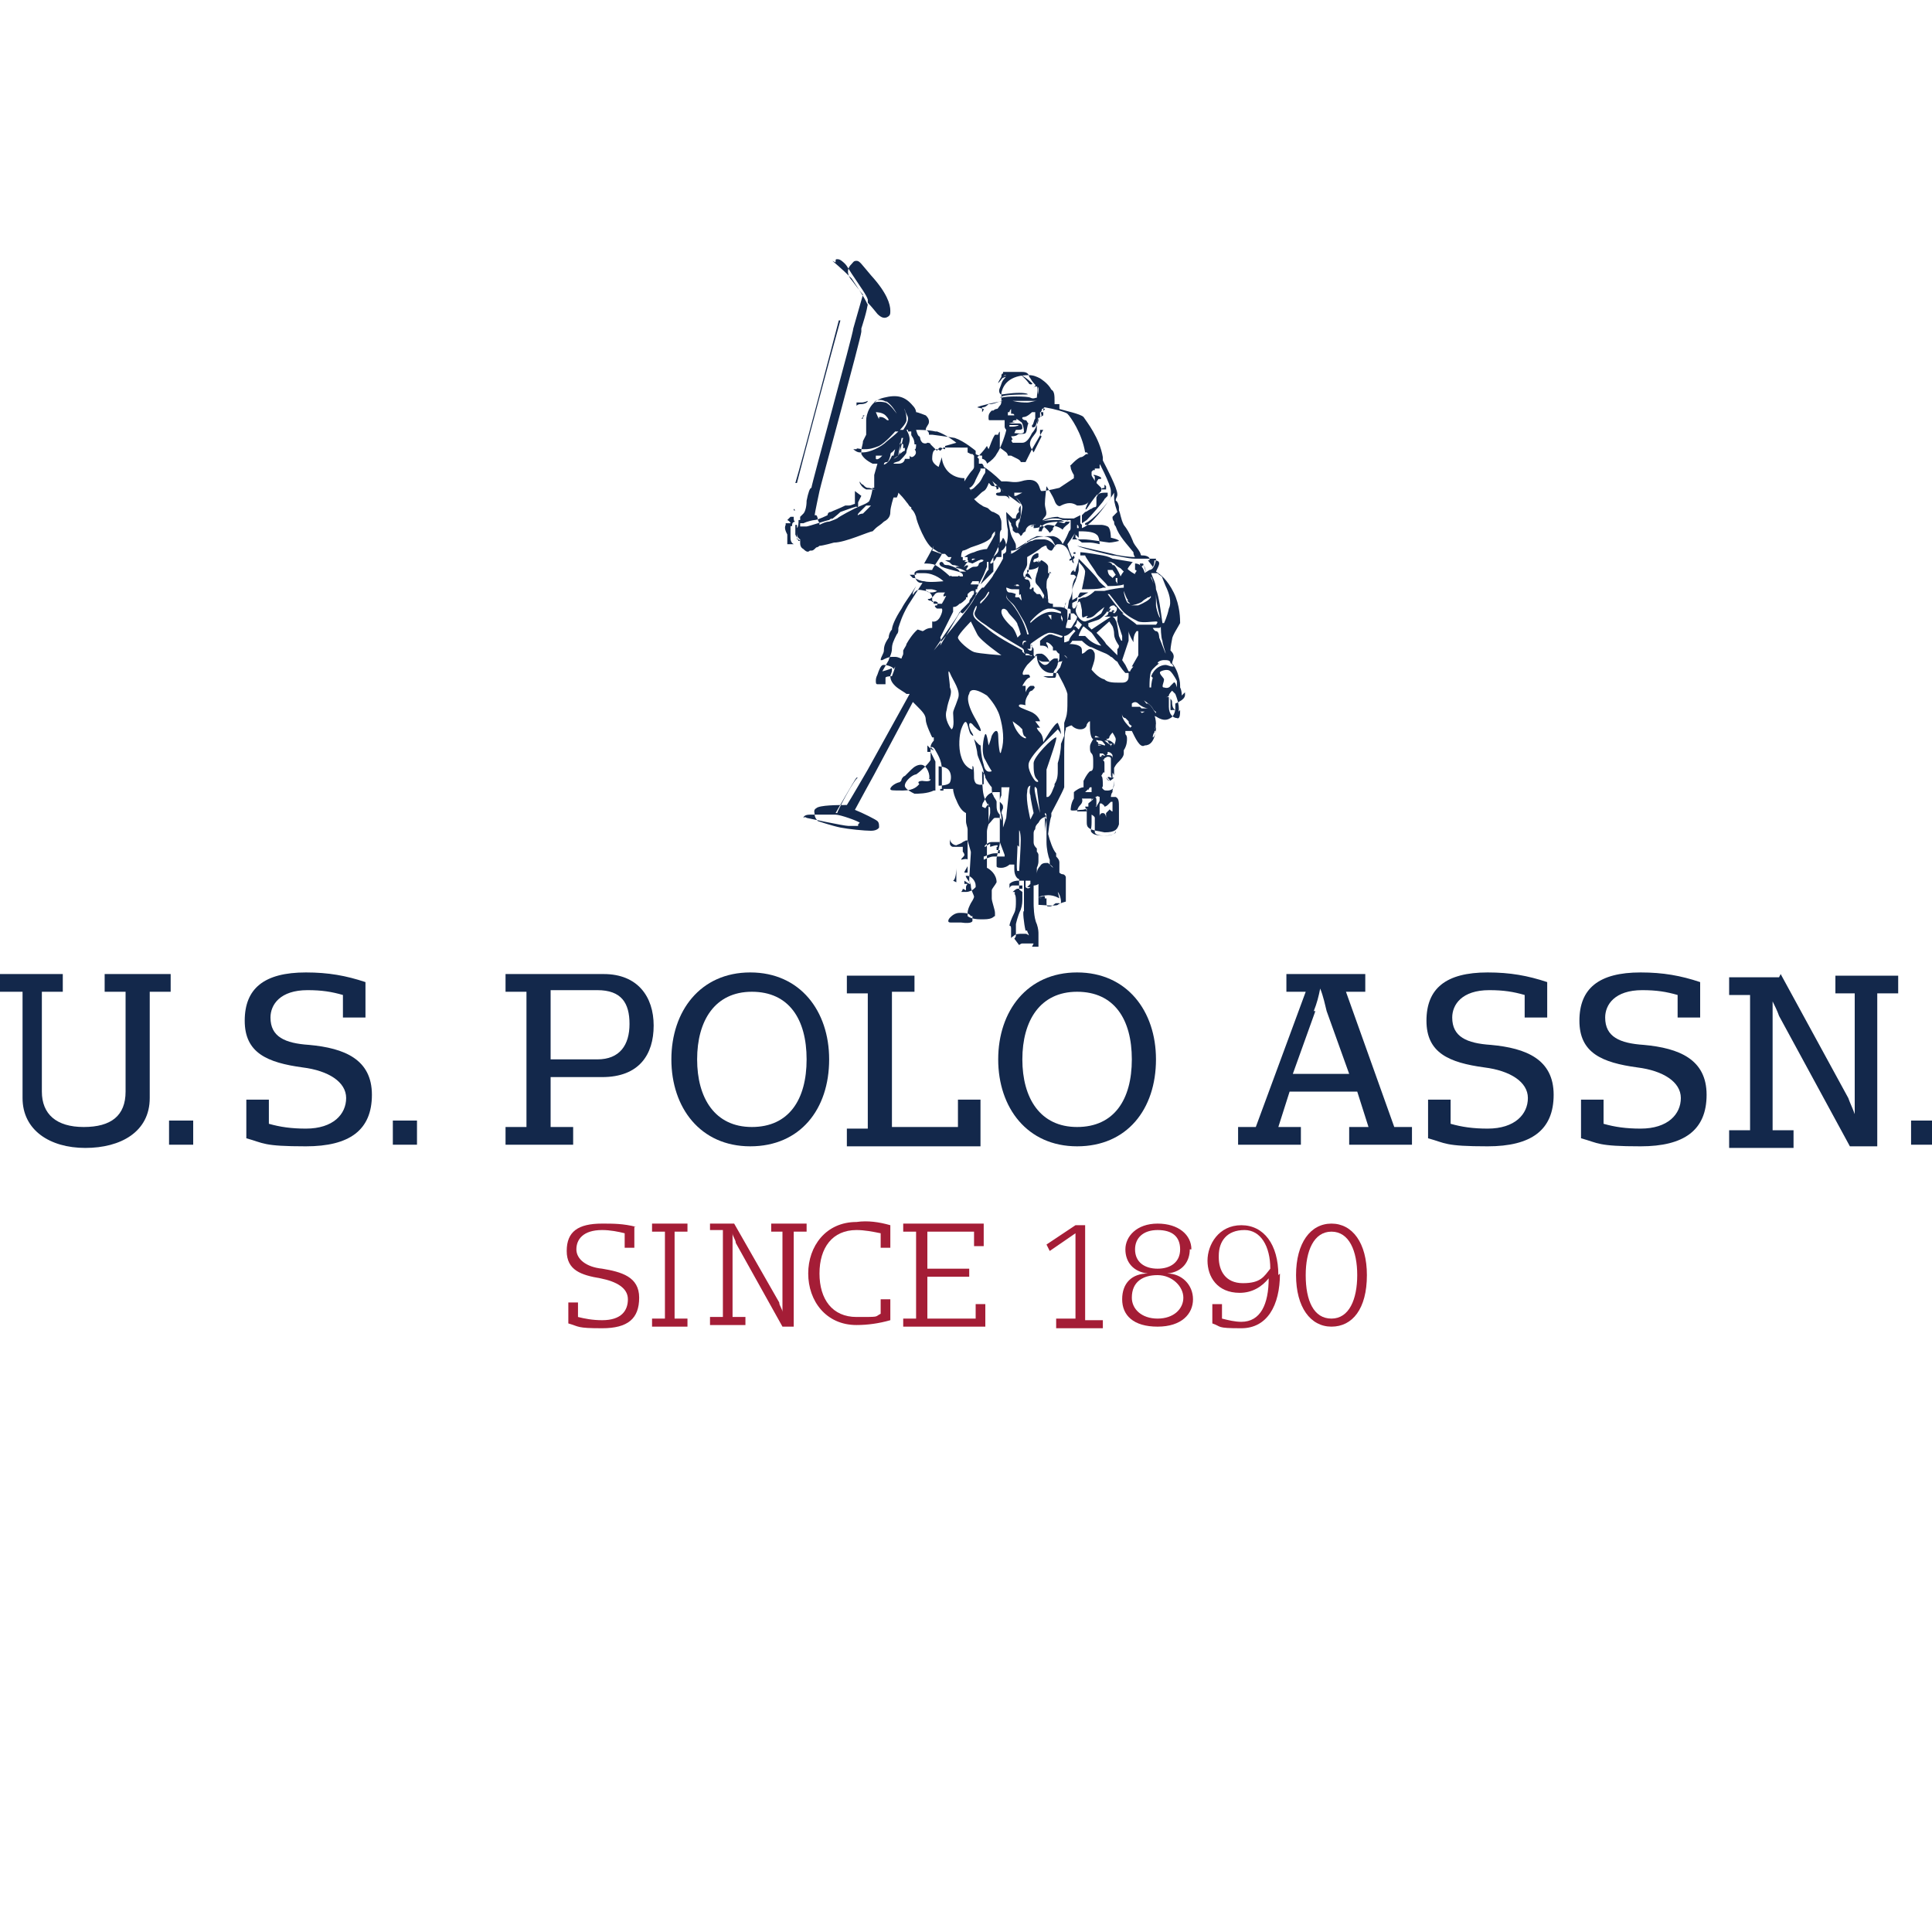 <svg xmlns="http://www.w3.org/2000/svg" xmlns:xlink="http://www.w3.org/1999/xlink" id="Layer_1" viewBox="0 0 120 120"><g><path d="M3.9,60.5v1.1h-1.3v6.2c0,1.4.9,2.2,2.6,2.2s2.6-.7,2.6-2.2v-6.2h-1.3v-1.1h4.1v1.1h-1.3v6.6c0,2.1-1.8,3.1-4,3.1s-3.9-1.1-3.9-3.1v-6.6H0v-1.1h4" fill="#13284b"></path><path d="M12,69.6v1.5h-1.5v-1.5h1.5" fill="#13284b"></path><path d="M22.7,60.8v2.4h-1.4v-1.4c-.7-.2-1.3-.3-2.2-.3-1.7,0-2.3.9-2.3,1.7,0,1.2.9,1.6,2.4,1.7,2.2.2,3.9.9,3.9,3.1s-1.4,3.2-4.1,3.2-2.6-.2-3.7-.5v-2.4h1.4v1.5c.7.2,1.4.3,2.3.3,1.7,0,2.5-.9,2.5-1.9s-1.1-1.7-2.7-1.9c-2.2-.3-3.6-.9-3.6-2.9s1.2-3,3.8-3c1.4,0,2.5.2,3.7.6h0" fill="#13284b"></path><path d="M25.9,69.6v1.5h-1.5v-1.5h1.5" fill="#13284b"></path><path d="M37.5,60.5c2.1,0,3.1,1.4,3.1,3.2s-.9,3.2-3.2,3.2h-3.2v3.1h1.4v1.1h-4.2v-1.1h1.3v-8.4h-1.3v-1.1h6M34.2,61.6v4.2h2.9c1.4,0,2-.9,2-2.2s-.5-2.1-2-2.1h-2.9" fill="#13284b"></path><path d="M51.5,65.8c0,3.1-1.8,5.4-4.9,5.4s-4.9-2.4-4.9-5.4,1.8-5.4,4.9-5.4,4.9,2.4,4.9,5.4h0M43.3,65.8c0,2.4,1.1,4.2,3.4,4.2s3.4-1.7,3.4-4.2-1.1-4.2-3.4-4.2-3.4,1.8-3.4,4.2" fill="#13284b"></path><path d="M56.8,60.5v1.1h-1.4v8.4h4.1v-1.7h1.4v2.9h-8.3v-1.1h1.3v-8.4h-1.3v-1.1h4.2" fill="#13284b"></path><path d="M71.8,65.8c0,3.1-1.8,5.4-4.9,5.4s-4.9-2.4-4.9-5.4,1.8-5.4,4.9-5.4c3.1,0,4.9,2.4,4.9,5.4h0M63.5,65.8c0,2.4,1.1,4.2,3.4,4.2s3.4-1.7,3.4-4.2-1.1-4.2-3.4-4.2-3.4,1.8-3.4,4.2h0" fill="#13284b"></path><path d="M84.8,60.5v1.1h-1.2l3,8.4h1.1v1.1h-3.9v-1.1h1.2l-.7-2.2h-4.2l-.7,2.2h1.4v1.1h-3.9v-1.1h1.1l3.1-8.4h-1.2v-1.1h5.1M81.7,62.8l-1.4,3.9h3.5l-1.4-3.9c-.1-.4-.2-.9-.4-1.4-.1.5-.2.9-.4,1.4h0" fill="#13284b"></path><path d="M96.1,60.8v2.4h-1.4v-1.4c-.7-.2-1.3-.3-2.2-.3-1.7,0-2.3.9-2.3,1.7,0,1.2.9,1.6,2.4,1.7,2.2.2,3.9.9,3.9,3.1s-1.4,3.2-4.1,3.2-2.6-.2-3.7-.5v-2.4h1.4v1.5c.7.2,1.4.3,2.3.3,1.7,0,2.5-.9,2.5-1.9s-1.1-1.7-2.7-1.9c-2.2-.3-3.6-.9-3.6-2.9s1.2-3,3.8-3c1.4,0,2.5.2,3.7.6h0" fill="#13284b"></path><path d="M105.6,60.8v2.4h-1.4v-1.4c-.7-.2-1.3-.3-2.2-.3-1.7,0-2.3.9-2.3,1.7,0,1.2.9,1.6,2.4,1.7,2.2.2,3.9.9,3.9,3.1s-1.4,3.2-4.1,3.2-2.6-.2-3.7-.5v-2.4h1.4v1.5c.7.2,1.4.3,2.3.3,1.7,0,2.5-.9,2.5-1.9s-1.1-1.7-2.7-1.9c-2.2-.3-3.6-.9-3.6-2.9s1.2-3,3.8-3c1.4,0,2.5.2,3.7.6h0" fill="#13284b"></path><path d="M110.6,60.5l4.2,7.7c.1.3.3.7.4,1,0-.3,0-.7,0-1.1v-6.4h-1.2v-1.1h3.9v1.1h-1.3v9.5h-1.7l-4.4-8.1c-.1-.3-.3-.7-.4-.9,0,.3,0,.7,0,1v7h1.3v1.1h-4v-1.1h1.3v-8.4h-1.3v-1.1h3.1" fill="#13284b"></path><path d="M120.2,69.6v1.5h-1.5v-1.5h1.5" fill="#13284b"></path><path d="M39.4,76.2v1.3h-.6v-.9c-.4-.1-.9-.2-1.4-.2-1.2,0-1.6.6-1.6,1.2s.6,1.1,1.6,1.2c1.2.2,2.3.5,2.3,1.8s-.7,1.9-2.3,1.9-1.4-.1-2.1-.3v-1.3h.6v.9c.4.1.9.2,1.5.2,1.2,0,1.6-.6,1.6-1.3s-.7-1.1-1.7-1.3c-1.2-.2-2.1-.5-2.1-1.7s.7-1.7,2.2-1.7c.7,0,1.3,0,2.1.2h0" fill="#a41d36"></path><path d="M42.7,76v.5h-.8v5.4h.8v.5h-2.2v-.5h.8v-5.4h-.8v-.5h2.2" fill="#a41d36"></path><path d="M45.6,76l2.8,4.9c0,.2.2.4.2.6v-5h-.7v-.5h2.2v.5h-.8v5.9h-.7l-2.9-5.2c0-.2-.2-.4-.2-.6v5.2h.8v.5h-2.2v-.5h.8v-5.4h-.8v-.4h1.7" fill="#a41d36"></path><path d="M55.3,76.2v1.3h-.6v-.9c-.5-.1-1-.2-1.5-.2-1.5,0-2.3,1.1-2.3,2.7s.8,2.7,2.3,2.7,1.1,0,1.5-.2v-.9h.6v1.3c-.7.2-1.4.3-2.1.3-1.9,0-3-1.5-3-3.2s1.1-3.2,3-3.2c.7-.1,1.4,0,2.1.2h0" fill="#a41d36"></path><path d="M61.1,76v1.4h-.6v-.9h-2.9v2.3h2.6v.5h-2.6v2.6h3v-.9h.6v1.4h-5.1v-.5h.8v-5.4h-.8v-.5h5" fill="#a41d36"></path><path d="M65.6,82.4v-.5h1.2v-5.3l-1.6,1.1-.2-.4,1.8-1.2h.6v5.9h1.1v.5h-2.9" fill="#a41d36"></path><path d="M73.9,77.6c0,.7-.4,1.4-1.4,1.5.9,0,1.6.7,1.6,1.6s-.7,1.7-2.2,1.7-2.2-.7-2.2-1.7.6-1.6,1.6-1.6c-.9-.1-1.4-.7-1.4-1.5s.7-1.6,2-1.6,2.1.7,2.1,1.6h0M70.3,80.6c0,.7.6,1.3,1.6,1.3s1.6-.6,1.6-1.3-.7-1.4-1.6-1.4-1.6.4-1.6,1.4M70.5,77.6c0,.8.6,1.2,1.4,1.2s1.4-.4,1.4-1.2-.5-1.2-1.4-1.2-1.4.5-1.4,1.2" fill="#a41d36"></path><path d="M79.5,79.1c0,2-.8,3.4-2.4,3.4s-1.2-.1-1.8-.3v-1.2h.6v.9c.4.1.8.2,1.2.2,1.2,0,1.7-1.1,1.7-2.7-.4.5-1,.9-1.8.9-1.4,0-2-1-2-2s.7-2.2,2.1-2.2,2.3,1.2,2.3,3.1h0M75.7,78.1c0,.8.4,1.6,1.5,1.6s1.3-.4,1.7-.9c0-1.4-.6-2.4-1.6-2.4-1.1,0-1.6.7-1.6,1.6h0" fill="#a41d36"></path><path d="M84.9,79.2c0,2.1-.9,3.2-2.2,3.2s-2.2-1.2-2.2-3.2.9-3.2,2.2-3.2,2.2,1.2,2.2,3.2M81.1,79.2c0,1.6.5,2.7,1.6,2.7s1.6-1.2,1.6-2.7-.5-2.7-1.6-2.7-1.6,1.2-1.6,2.7" fill="#a41d36"></path></g><g><path d="M65.3,35.6h-.2c0,.1,0-.2,0-.4s-.4-.4-.4-.4c-.2,0-.2.7-.3.8,0,.1-.2.5,0,.7s.3.4.3.4l.4.7s0-.6-.1-.9c0-.3,0-.5.1-.6.1-.2.1-.4.1-.4h0" fill="#13284b"></path><path d="M72.7,43.4s0,.2,0,.5,0,.2.1.2.4,0,.2,0c-.2-.1-.2-.4-.2-.5,0-.2-.2-.2-.2-.2h0" fill="#13284b"></path><path d="M68.6,48s-.1-.1-.2-.1c0,0,0,0-.1,0,0,0,0,.2,0,.2,0,0,0-.2.2-.2,0,0,.1,0,.1,0h0" fill="#13284b"></path><path d="M69.1,38c0,0,.1,0,.1,0s0,0,0-.1c-.2,0-.2.1,0,.2" fill="#13284b"></path><path d="M69.1,38.1s0,0,0,0c0,0,0,0,0,0" fill="#13284b"></path><path d="M67.5,31.6c0,0,.6-.9.6-.8,0-.2-.2-.2-.2-.2,0,0-.7,1.3-.4,1h0" fill="#13284b"></path><path d="M62,30.6c-.2,0-.2.2.1.2s.1,0,.3,0c.2,0,.3.2.3.2,0,0,0-.1-.1-.3s-.2-.2-.3-.2l-.2-.2c0,0,.2.3-.1.3h0" fill="#13284b"></path><path d="M68.3,30.4c0,0,0,0,.2,0s.1,0,.2,0c0,0,0-.1,0-.2,0,0-.1-.1-.1-.1,0,0,0,.1,0,.2,0,0-.2,0-.2.1h0" fill="#13284b"></path><path d="M62.1,30.2c0,0,0,0,0,0-.2-.1-.3,0-.3,0,0,0-.1-.2-.2-.4s-.4,0-.4,0c-.2.1.1.2.2.2s.1.2.3.2.2.1.2.2c0,0,.2,0,.1-.2h0" fill="#13284b"></path><path d="M68.7,30.6h0q0,0,0,0c-.5,0-.5.1-.6.3,0,0,0,.2,0,.4h0c0,.1,0,.2-.1.2,0,0-.1,0-.2.1-.1,0-.3.2-.4.2-.2.2-.2.2-.2.2v.3h0v.2s0,0,.3-.2c.2-.2,1.1-1.2,1.1-1.3,0,0,.1-.1.2-.2h0v-.2s0,0,0,0q0,0,0,0h0" fill="#13284b"></path><path d="M68,29.6v.2c0,.1-.2.3-.2.3h.3c0-.1,0-.2.1-.3,0-.1.2,0,.2-.1s-.4-.2-.4-.2h-.1" fill="#13284b"></path><path d="M70,35.4h0c0,0,.1-.2.2-.3h0c.1-.1.1-.2.2-.2h-.1l-1.2-.2h0c0,0,.8.8.8.8h0" fill="#13284b"></path><path d="M71,35.1c.1,0,.2.5.2.5l-.2-.6h0c0,0-.2,0-.2,0h0c0,.1,0,.1.1.2h0" fill="#13284b"></path><path d="M70.5,35.7c.4.1.6-.1.6-.1,0,0-.1-.6-.6-.6v.4c.2,0,0,.2,0,.2h0" fill="#13284b"></path><path d="M66.7,34.5h0l-.2.2c-.1,0-.1.2,0,.1,0,0,.1,0,.2-.1s0-.1,0-.2h0q0,0,0,0c0,0,0,0,0,0h0" fill="#13284b"></path><path d="M66.8,34.4s0,0,0,0h-.1c0,0-.1,0-.2,0,0,0,0,0-.1.1,0,0,0,.1,0,.1h0c0-.1,0-.2.2-.2s0,0,.1-.1c0,0,0,0,.1,0,0,0,0,0,0,0h0" fill="#13284b"></path><path d="M63.6,23.2c0,0-.1,0-.2,0-.2,0-.9,0-1.1.2h0c-.2.2.1,0,.2,0s.6-.2.7-.2h0c.1,0,.4.2.7.6,0,.1.3.1.2,0,0,0-.4-.4-.7-.5h0" fill="#13284b"></path><path d="M66.9,37.1c0,0-.3.2-.4.2s0,.2,0,.2l.4-.2v-.2h.2c.1-.1.5-.3.5-.3h.1c-.2,0-.4,0-.6,0-.1.1-.1.2-.2.4h0" fill="#13284b"></path><path d="M68.5,47.2c.1,0,.1-.1.1-.1,0,0,0-.2-.1-.2s-.1.1-.1.1h0c0,0,0,0,.1,0,0,0,0,0,0,.1,0,0,0,0-.1,0,0,0,0,0,.1,0" fill="#13284b"></path><path d="M67,36.7h0v-.2h-.4c0,0-.2,0-.2,0h.6" fill="#13284b"></path><path d="M71.5,35.3c.2-.1.2-.4.2-.5h-.1c-.1,0-.2,0-.3,0h0l.3.4c0,0,0,0,0,0h0" fill="#13284b"></path><path d="M73.4,43.2c0-.1,0-.3-.1-.5,0-.2,0-.4-.1-.7-.1-.4-.3-.7-.4-.8,0-.1.1-.3.1-.4h0c0-.1,0-.2-.2-.4h0c0-.2.1-.7.1-.7,0-.2.4-.8.5-1h0c0-.2,0-1.1-.4-1.9-.4-.8-.8-1.1-1.1-1.3.1-.2.2-.4.2-.5h0c0-.2-.2-.2-.6-.2,0,0,0-.1,0-.1,0-.1-.2-.2-.4-.2s-.1,0-.2-.2h0c0,0,0,0,0,0-.1-.2-.3-.4-.4-.6h0s-.2-.6-.6-1.1c-.2-.4-.2-.7-.3-.9v-.2c0-.1-.1-.4-.2-.4,0-.2.1-.2.1-.4,0-.4-.7-1.7-.9-2.1h0c0,0,0-.1,0-.2-.2-1.2-1-2.2-1.2-2.5-.2-.2-1.2-.4-1.5-.5h0v-.2c0,0,0-.1,0-.1,0,0-.2,0-.3,0h0v-.2c0-.3,0-.6-.2-.7h0c-.2-.4-.7-.7-.7-.7h0c-.2-.1-.4-.2-.7-.2-1.2,0-1.6.6-1.7,1.1,0,0,0,.2,0,.2v.2c0,.2,0,.3-.1.4-.1.1-.1.2-.2.2,0,0-.1,0-.2.1h-.1c-.1.1-.2.2-.2.4h0c0,.2,0,.2.1.2s0,0,.1,0h.4c0,0,.2,0,.3,0h.1v.4h0c0,0,0,.1.1.2h0c0,0,0,0,0,0h0c0,.1-.3,1.1-.6,1.5-.1.2-.3.4-.6.6,0-.1-.1-.2-.1-.2h0c0,0-.1-.1-.2-.1v-.2s-.3,0-.4-.1c0,0,0-.2,0-.2h0s-.7-.6-1.3-.8c-.6-.1-1.4-.2-1.4-.2,0,0-.2,0-.2,0h0c0-.1,0-.2-.2-.3h0c0-.2.2-.3.2-.5h0c0-.2-.1-.3-.2-.4,0,0-.5-.2-.6-.2,0,0,0-.2-.2-.4-.5-.6-1-.7-1.8-.5-.9.2-1.1,1.1-1.1,1.4h0c0,.1,0,.8,0,.9,0,0-.2.4-.2.4h0c0,.2-.1.4-.1.6s0,.2,0,.2c.1.2.3.4.7.6.1,0,.2,0,.3,0,0,0-.2.7-.2.7,0,0,0,.1,0,.2h0c0,0,0,.2,0,.2v.4c-.1,0-.1,0-.1,0,0,.1-.1.6-.2.8,0,0,0,.1-.5.3-.5.2-1.4.7-1.5.8,0,0-.2.1-.5.2-.2,0-.4.1-.6.2q0,0,0-.1c0,0-.1-.2-.1-.2h0c0,0,0-.2-.1-.3q0,0-.1,0c0-.1.3-1.5.3-1.5h0c0-.1,2.6-9.6,2.6-9.9h0v-.2c0,0,.4-1.2.4-1.6.2.2.6.7.6.7.2.2.4.3.6.2s.2-.2.2-.4c0-.4-.2-1.1-1.2-2.2-.6-.7-.7-.9-.9-.9s-.2.1-.4.3h0c-.3.4,0,.8.1.9,0,0,.6.8.7.9,0,0-.6,2.1-.6,2.1h0c0,.3-2.6,9.7-2.6,9.9-.1,0-.2.3-.3.8,0,.4-.1.7-.2.8,0,0-.1.1-.2.2v.2h-.1c0,.2,0,.4-.1.5,0,0,0,.1,0,.2,0,.2,0,.4.2.5v.2c0,.1,0,.3.2.4.2.2.3.2.4.1h0c.2,0,.2,0,.4-.2h0c0,0,.1,0,.2-.1.2,0,.9-.2.9-.2.7,0,2.2-.7,2.4-.7l.2-.2c.1-.1.3-.2.5-.4.4-.2.4-.5.4-.6h0c0-.3.2-.9.2-.9h.2c0,0,.1-.2.1-.3.4.4.5.6.6.7,0,0,.1.2.2.2,0,0,0,.1,0,.1h0c.1.1.2.2.3.5,0,.2.6,1.8,1.1,2l.3.2s.1,0,.2.1c0,.1-.6.9-.6,1-.2,0-.4,0-.6,0h-.1c-.2,0-.4.1-.4.2h0c0,.2.1.6.4.6.1,0,.1,0,.1,0,0,0-.9,1.4-.9,1.4-.4.7-.5,1.1-.6,1.4,0,.2,0,.3-.1.4h0c-.2.4-.3.6-.3.9h0c0,.3-.2.6-.2.7l-.4.7s.4-.1.6-.2q0,0,0,.1c0,.2-.1.3-.1.4,0,.3.2.5.3.6h0c.2.2.6.4.7.5q0,0,.2,0h0l-2.6,4.7s-1.1,1.9-1.3,2.2c-.5,0-1.7,0-1.9.2-.2.1-.1.3-.1.4h0c0,.2.2.4.2.4h0c0,0,.9.3,1.4.4s1.5.2,1.9.2.5-.2.5-.2h0c0-.2,0-.3-.1-.4s-.9-.5-1.4-.7c.1-.2,1.2-2.2,1.2-2.2l2.4-4.5c0,0,.1.1.2.2.4.4.6.6.6.9,0,.3.4,1.1.4,1.1h0s0,0,.1,0h0v.2h0s-.2.2-.2.4c0,.2,0,.6,0,.7,0,0,0,0,0,.1-.1.2-.6.7-.9.9-.2,0-.7.4-.7.7h0c0,.2.4.4.6.5.2,0,.8,0,1.2-.2q.3,0,.4,0h0s0,0,0-.1h.8c0,.2.1.5.2.7.2.5.4.7.6.8,0,0,0,.5,0,.5,0,.2.1.4.1.5q0,0,0,.1h0v.6c0,0,.2.7.2.7,0,0,0,0,0,.1,0,0-.1,1.6-.1,1.6v.2c0,0,.1.1.1.2s0,0,0,0h0c0,.3.2.6.2.7h0c0,0,0,.1-.2.4-.1.2-.2.4-.2.6v.2c-.1,0,0,0,0,0,0,0,.2.2.8.2h.2c.6,0,.6-.2.7-.2,0,0,0,0,0-.2,0-.2-.2-.7-.2-.9,0-.2,0-.4,0-.5,0-.1.2-.3.3-.5h0c0-.5-.4-.8-.6-.9,0,0,0-.3,0-.5s0-.2,0-.4c0-.2,0-.3,0-.4,0,0,0-.1,0-.2,0-.3,0-.5,0-.5v-.2c.1,0,0,0,0,0,0-.1,0-.2.1-.5,0-.4.1-.6.1-.7s0-.2,0-.2h0c0-.1,0-.2-.1-.2,0-.1-.2-.3-.3-.7s-.1-1.1-.1-1.5c0,0,.2.2.2.4.1.2.3.5.4.6h0c0,.2,0,.4.1.5,0,.1.2.3.2.4,0,.1,0,.2,0,.2h0c0,.2,0,.4.2.6,0,0,0,0,0,0v1.1h0v.2h0c0,.2,0,.3,0,.3,0,0,0,.1,0,.2s-.1.4-.2.9c0,.1,0,.2,0,.3s0,.1,0,.2c0,.1.2.1.3.1h0c.2,0,.4-.1.5-.2h0c0,0,.2,0,.3,0,0,0,0,.2,0,.3h0c0,.4.2.6.3.6h0c0,.1,0,.2,0,.2h0v.2h0s0,.1,0,.2.1.1.2.2c0,.1,0,.3,0,.4,0,.2,0,.4-.1.7-.2.4-.3.9-.3.9h0c0,0,0,0,0,0,0,0,0,0,0,.1,0,.2,0,.5,0,.6h0c0,.1-.1.2-.1.2l.3.4h0c0,0,.1-.1.2-.1,0,0,.1,0,.1,0,.2,0,.4,0,.6,0h0c0,0-.1.2-.1.2h.2c.1,0,.2,0,.2,0,0,0,0-.1,0-.2v-.3c0-.1,0-.2,0-.3h0c0-.1,0-.3-.1-.6-.2-.4-.2-1.2-.2-1.3v-1.1h0c0,0,.2,0,.3-.1h0c0,.2,0,.3,0,.4h0c0,.1,0,.2,0,.3v.2c0,0,0,.1,0,.1,0,.2,0,.3,0,.3h0c.1,0,1.1.1,1.2,0s.5-.2.5-.2h0v-.4c0,0,0-.2,0-.3h0c0-.2,0-.2,0-.2q0,0,0-.2c0-.2,0-.4,0-.4h0c0-.1-.1-.2-.2-.2s-.2-.1-.2-.1h0c0,0,0-.2,0-.2s0-.2,0-.2h0c0,0,0-.1,0-.2h0c0-.1,0-.2-.2-.4v-.2c-.2-.2-.4-.8-.5-1.2,0,0,.1-.9.2-1.1,0,0,0,0,0,0,0,0,0-.1,0-.2h0c.1-.2.7-1.3.8-1.6v-.2c0-.2,0-.6,0-.9,0-.4,0-.7,0-.9h0c0-.5,0-1.4.1-1.6,0,0,0,0,0-.1.2-.1.4-.2.4-.1,0,0,0,0,0,0h0s.2.2.5.2.4-.2.4-.3c0,0,.1-.2.2-.2h0c0,0,0,.2,0,.4h0c0,.4.1.7.2.7-.1.2-.2.3-.2.5s0,.3.1.4c.1.1.1.3.1.5h0v.2c0,.2,0,.4-.2.4-.1.1-.2.2-.4.6h0v.4c-.2,0-.5.2-.6.3h0c0,0,0,.1,0,.1h0c0,.1,0,.2,0,.3-.2.3-.2.7-.2.7h0c0,.1.6,0,.6,0,.1,0,.3,0,.4-.1h0c0,.2,0,.4,0,.6v.2c0,.2,0,.3.1.4.2.2.6.2,1,.3.7,0,.8-.2.9-.5h0v-1h0c0-.4,0-.6-.2-.7,0,0-.2,0-.2,0s-.1,0-.1,0h0c0,0,0-.2.1-.3h0c0,0,0-.1,0-.1,0,0,.1-.4.1-.6h0c0-.2,0-.3,0-.4s0-.1,0-.2h0c0-.1,0-.2,0-.2,0,0,.1-.2.2-.3.2-.2.4-.4.4-.6v-.2c.2-.3.2-.6.2-.7h0c0-.1,0-.2-.1-.3,0,0,0-.1,0-.2h.4c.2.4.5,1.1.8.9.3,0,.6-.2.7-1v-.2c0-.2,0-.4-.1-.7,0,0,0,.1.1.1.3.2.6.3.9.1.2-.1.3-.4.3-.6h0v-.3c.7-.3.6-.5.6-.7h0M51.9,16.3h0c0-.2,0-.2.1-.2s.2,0,.5.3c.1.1.2.3.4.6h0c.6.9.9,1.3,1,1.6,0,.2,0,.3,0,.4h0q0,.1,0,0c0-.2-.6-1.1-1-1.7-.6-.6-1.2-1.1-1.2-1.1h0M53.3,51.2q0,0,0,.1c0,0-.4,0-.6,0-.3,0-2.6-.5-2.6-.5,0,0-.1-.1-.2,0h0c0,.1,0,0,0,0,0,0,0-.2.4-.2s1.1,0,1.5,0c0,0,0,0,.1,0h0c.3,0,1.4.4,1.5.5h0M52,50.5h-.1c0,0,1.2-2.1,1.3-2.2,0,0,0,0,.1,0-.2,0-1.3,2.1-1.3,2.2h0M72,35.7c0,0,.2.1.2.2,0,0,0,0,0,0l.2.5c.2.4.4,1,.2,1.4-.1.5-.3.9-.3.9h-.1c-.1-.7-.2-1.6-.4-2.1,0-.4-.2-.7-.3-1h.4M70.4,41.4c0,0-.2.2-.2.3h-.1l-.2-.4-.2-.3.4-1.2s0-.8,0-.6.4.9.3.6c0-.4.2-.6.2-.6h.1c0-.1,0,1.5,0,1.5l-.4.7c0,0,.3,0,.2,0h0M66,38.2c0,0,0,0-.1-.1-.1,0-.3-.1-.6-.1-.6,0-1.2.6-1.3.7,0,0,0-.1,0-.1.1-.1.6-.7,1.1-.8h.2c.2,0,.4.1.6.2h0c0,0,0,.1,0,.2,0,0,.1.2.1.2h0v.2h0s0,0-.1-.2h0v-.2h0M65.3,38.2v.3c0,0-.2-.3-.2-.3h.2M64.1,40.1v.2c0,.2-.2.1-.3,0h0c0,0,.1,0,.2,0,0,0,0-.3,0-.3h0c0,0,0,0,0,0h0M63.5,40.4c-.1-.1-1.4-.7-2.1-1.3s-1.1-.7-.9-1.2.2-.2.1,0-.2.4.6.9c.8.6,2.2,1.4,2.2,1.4,0,0,.2.1.2.2s0,.2.2.2c.1,0,.2.1.2.1h.1c0,.1-.1,0-.2,0-.1,0-.2,0-.2,0v-.2c-.1.2-.1,0-.2,0h0M63.3,52.6c0-.3,0-.9,0-1s.1.1.1.6-.1,1.9-.1,1.9h-.1c-.1,0,0-1.2,0-1.6h0M63.4,45.7c-.4-.4-.5-.9-.5-.9l.4.3c.1.1.2.2.2.2,0,0,0,.2.1.4.2.1.2.3-.2,0h0M62.3,51.1c0-.2,0-.4-.1-.6,0,0,0-.1.1-.3h0c0-.2,0-.2-.2-.4h0c0-.1,0-.2.1-.4h0v-.5c0,0,0,0,.3,0s.2,0,.2,0h0c0,0-.2,1.8-.2,1.9l-.2.6s0,0,0,0h0c0-.2,0-.2,0-.3h0M58,37h0c0,0,.1-.2.3-.2.2,0,.2,0,.2,0,.1,0,.2,0,.2,0,0,0-.1.1-.1.2s.1,0,.2,0,0-.1,0-.1h0c0,.1-.3.6-.3.6h-.5s0-.1-.1-.2c0,0,0-.2,0-.2h0M57.8,36.8c-.3,0-.3-.2-.3-.2s.3,0,.3,0c.2,0,.4.1.4.1,0,0-.1.1-.4.1h0M60,34.8h-.2c0,0,0,0,0,0h0c0,0,0-.2,0-.2h-.1c0-.1,0-.3.1-.4.1,0,.3-.1.5-.2.6-.2,1.2-.4,1.3-.7,0-.1.1-.2.2-.3v.2c-.2.4-.4.7-.5.9-.2,0-.6.1-.8.2-.4.1-.6.3-.6.3h.2v.2c.1,0,0,.1,0,.1h-.2c0,0,.2,0,.2,0h-.2M66.1,32.5h0c0,0,.2-.2.2-.2h.2q0,0,0,0h0c0,.2,0,.2,0,.4h0c0,.2,0,.2-.1.3h0c-.2.5-.4.8-.4.8,0,0-.1-.4-.6-.5-.4,0-.9,0-1.3.2h0c-.4.2-1,.6-1,.6h0v-.2h0c0-.2-.2-.4-.3-.7s-.2-1.1-.2-1.1c0,0,0,.2.2.4,0,0,0,0,0,.1,0,0,.1.2.1.2s0,.1,0,.1h0c0,.1.2.2.2.2h.1c.1,0,.2.2.2.2,0,0,.1-.1.1-.1h0c0-.1.2-.2.2-.2,0-.2.2-.4.4-.4.7-.2,1.1.5,1.1.5l.2-.2h0c0,0,0-.1,0-.1l.3-.4h0M66.1,32.4c0,0-.2-.1-.2-.1h-.1c-.4,0-1.1,0-1.4.2-.2.1-.4.2-.4.2,0,0,0,0,.1,0,.3-.2,1-.5,1.3-.5s.4,0,.6.1h.1c.1,0,.2,0,.3,0q-.1,0-.2.1h0M66.9,32.8s0,0,0,0h0v.2h0q0,0,0-.1h0c0-.2,0-.2,0-.3,0,0,.1,0,.1.2h0q0,0,0,0h0c0,0,0,0,0,0h0M67,33.2h0v-.2c.3,0,.9,0,1.1.2.2.1.2.6.2.6,0,0-.4-.1-.6-.1h-.5l-.4-.3h0v-.2l.2.2h0M63.2,36.3s.1,0,.1.1h0c0,0-.2,0-.2,0,0,0,0,0,0,0,0,0,0-.1,0-.1h0M63,36.4h0c0-.1.2-.1.2-.1h-.1M63.1,36.6c.1,0,.2,0,.2,0,0,0,0,.2,0,.3s.1,0,.1,0h0c0,.1.1.6.1.6v-.2c-.1,0-.2-.2-.2-.2,0,0-.1,0-.2,0s0-.2,0-.2h0c0,0-.2-.1-.4-.1s-.2-.3-.2-.3h0c.1,0,.2.1.4.1h0M63.6,40.1h0c0,.1-.2-.2,0-.3,0,0,0,0,0,0h.1c0,0,.1.1.1.1h0c0,0,0-.1-.2,0-.1.1,0,.3,0,.3h0M63.4,39.4c0,0-.2.2-.2.2,0,0-.2-.6-.4-.7-.2-.2-.6-.6-.6-.9s.3-.2.4,0,.6.6.6.8c.1.2.2.6.2.6,0,0-.1,0-.2,0h0M63.8,39.4s-.1-.6-.6-1.4-.7-.7-.7-1,0-.4,0-.1.2.4.4.6.4.6.7,1.1c.2.4.3.8.3.8h-.1M62.8,34.4h0c0,0,0-.1,0-.2,0,0,0,0,.1,0,.2,0,.9-.4.9-.6,0,0,.1,0,.2-.1.2-.1.4-.2.4-.2.9,0,.9.1,1.2.7,0,0-.3-.5-.8-.5s-.5,0-.7.1c-.2,0-.4.2-.7.4-.6.5-.7.4-.7.4h0M63.1,30.9c.1.1.4.4.4.6h0c0,.1-.1.7-.3,1.4,0,0,0,0,0,0h0c0-.1.1-.6.2-.9v-.2c0-.3,0-.4,0-.4,0,0-.2.2-.1.4,0,0,0,.3,0,.6s-.1.3-.1.4h0s0,0-.1-.2h0c0-.1,0-.2,0-.2,0,0,.2-.2.2-.2v-.4c0,0-.2.1-.2.4,0,0-.2,0-.2,0h0c-.2-.2-.4-.4-.4-.4,0,0,0,.7.1,1.1v.3s0,.4-.1.6c0,.1-.2.4-.3.4v.4h-.1c0,0-.1,0-.2,0-.1.2-.2.3-.3.4h-.1c0,0,0,0,0,0h0c0-.1.1-.2.2-.4h0c.1-.2.3-.6.4-.9,0,0,0-.2,0-.3s0-.1,0-.1h0c0-.2,0-.3.1-.4h0v-.4c0-.1,0-.2-.1-.4h0c0-.1-.2-.2-.4-.3-.1,0-.2-.1-.3-.2s-.3-.1-.4-.2c-.2-.1-.4-.3-.5-.4h0s0,0,0,0h0c.2-.1.4-.4.6-.5s.3-.5.4-.7c0,0,0,0,0,0,.2.1.6.5,1,.9.4.2.8.6.9.6h0M62.9,30.6h.6c0,0-.4.2-.4.2h-.1c0,0,0-.2,0-.2h0M61.2,29.3h0c0,0,0,.1-.1.2-.1.2-.2.4-.3.5,0,0-.2.2-.3.3,0,0-.1.1-.2.1h0q0,0,0,.1c0,0,0-.1-.1-.2,0,0,0,0,0,0,.1,0,.3-.2.4-.5h0c.1-.2.2-.4.3-.6,0,0,0-.1,0-.1h0c0,0,0,0,.1,0,0,0,0,0,.2,0,0,0,0,0,0,0,0,0,0,0,0,0h0M61,34.4h0c0,.1-.6.4-.6.4,0,0-.1,0,0-.1,0,0,.2,0,.2,0h.2c.2-.1.3-.2.3-.2M60.4,35c.2-.1.4-.2.4-.2.1,0,.1-.1.3,0h0q0,0,0,0s0,0-.1.1c-.1,0-.2.1-.2.1,0,0,0,.2-.2.2s-.2,0-.5.2c-.2,0,0-.1,0-.2.1,0,0-.2-.2,0-.1.1.1-.2.2-.3h0M60.3,36.1c.1,0,.5,0,.5,0h0c0,0,0,.1,0,.2s0,0-.1,0c0,0-.2,0-.3,0-.2,0-.1,0,0-.2h0M60.1,36.9c.1-.1.2-.2.3-.2h.1,0c0,.2,0,.2-.1.3,0,.1-.2.2-.2.4-.2.2-.5.5-.5.5l-1.3,2.2s.1-.3,0-.5l.8-1.6v-.3c.1,0,.2,0,.4-.2.1,0,.3-.2.4-.3h0s0,0,0-.1h.1M59.8,38.1c.4-.4.6-.8.8-1.1,0-.1.1-.2.1-.2h-.1,0c0-.1,0-.2,0-.2h.1c0,0,0-.1,0-.1l.4-.8.2-.5h0c0-.1,0-.3,0-.3h.1c0,0,0,.1,0,.1h0v.2h0v.2h0c-.1,0-.4.7-.5.9,0,0,0,0,0,0l.2-.2.2-.2.4-.4v-.3c0,0,0-.1,0-.1h0v-.5c0,0,.1-.1.2-.2.2-.2.1-.4.1-.4,0,0,0-.2.2-.4,0,0,.1-.2.1-.2.2.2.2.6.2.6v.2c0,.1-.1.2-.2.2h0c0,.1,0,.2,0,.2s0,.1,0,.1c-.2.4-.6,1-.6,1h0c0,.1-.6.8-.6.8h-.1c-.2.2-.4.5-.5.7-.2.5-2.5,3.2-2.5,3.2,1-1.5,1.5-2.1,1.6-2.4h0M61.4,36.9c-.1.2-.5.6-.5.6-.1-.2.2-.2.4-.6.1-.2.2-.2.1,0h0M60.3,38.6s.2.4.4.8,1.5,1.3,1.5,1.3c0,0-1.4-.1-1.7-.2s-1-.7-1-.9.9-1.1.9-1.1h0M66.3,38.5s0,0,0,0c0-.1,0-.2,0-.3v-.4c.1,0,.2,0,.2.1v.6M66.5,38.1h0c.1,0,.2,0,.2,0l.2.2c0,.2-.2.4-.3.6s-.2.1-.4.1c0-.2.2-.7.2-.9h0M66.1,38h0c0-.1,0-.3.1-.6,0,0,0,0,0,.1l-.2.4h0M66.1,38.8s0,0,0,0q0,0,0,0v.2h0v-.2M66.6,39l.2.2s-.4.4-.4.6c0,0-.2.1-.3.1h0v-.4h0c.2,0,.4-.2.6-.4h0M66.7,38.9s.2-.1.2-.4l.3.3-.2.3-.2-.2h0M67.5,38.4s.3,0,.5-.2c.2-.2.6-.5.6-.5,0,0,0,0-.2.4-.4.3-.7.4-1,.5-.2,0-.4-.2-.5-.4-.2-.4,0-.4,0-.7.2-.3.2-.1.3.4,0,.5,0,.5.2.4s.2,0,.1,0c0,0,0,.1,0,.2h0M69.3,37.7c.1,0,.1.2,0,.3,0,0-.1.2-.2,0h-.2c0,0-.2,0-.2,0,0,0,.1,0,.2-.2,0,0,0,0,0,0,0,0,0-.2.3-.2h0M68.6,38.3c0,0,.4,0,.4,0l-1.2.8-.2-.2h0c0,0,0-.2,0-.2,0,0,.3-.1.6-.2s.7-.7.7-.7h.1c0,0-.2.3-.2.4h0M67.3,38.9c0,0,.5.4.5.4.1.1.4.6.6.8-.2,0-.6-.2-.8-.4-.2-.2-.2-.2-.2-.2h-.4c0-.1.2-.5.3-.6h0M68,39.4l.9-.8.2.3s.1.2.1.5.3.7.3.7c0,0,0,.2-.1.2,0,0,0,.3,0,.4-.2-.2-.6-.6-.7-.7-.1-.2-.4-.5-.6-.7h0M69.3,38.6c0-.2-.2-.3-.2-.3,0,0,.1,0,.2,0s.1-.1.1-.1v.4c0,0,.3.9.3.9v.3c-.1,0-.1-.1-.2-.3,0,0-.1-.8-.2-1h0M69.8,38.1c-.3-.2-1-1.2-1-1.2h.1s.4.5.7.9c.3.4.7.6,1.1.8h0c.3.1.9,0,1.1,0s0,.2,0,.2h-.9c0,0-.2,0-.3,0-.2-.2-.7-.5-.9-.7h0M69,35.8c-.2-.1-.2-.4-.2-.4h.3c0,0,.2.3.2.3l-.2.2q0,0-.1-.1h0M69.4,35.9h0v.4h0c0-.1-.1-.2-.1-.2v-.2h.1M69.1,35.1c0-.1-.2-.2-.3-.2-.1,0-.2,0-.2,0,0,0,0,0,.2,0s.2,0,.4.1c.1.1.2.2.4.3l.2.2c0,0-.1.1-.2.3h0c0,0-.2-.5-.4-.7h0M70,37.3c0,0,.2.2.2.2,0,0-.1,0-.2-.1h0c-.1-.2-.2-.5-.2-.7h0c0,0,.2.6.3.6h0M71.4,37.1c0-.1.2-.1,0,.1-.2.2-.7.4-.7.4,0,0-.2,0-.5,0,.2,0,.5-.1.7-.2.2-.2.3-.2.4-.3h0M71.3,35.6h0v.2h.2c0,0,.2.5.3,1.1,0,.6.3,1.6.3,1.6,0,0,0-.1-.1-.2-.1-.2-.2-.6-.2-.7s0-.4,0-.6c0-.1,0-.2,0-.2s0,0,0,0c0-.2-.2-.7-.3-.9v-.2h0M72,39c.1,0,.1-.1.1-.1,0,0,0,.7.1.9,0,.2.2.7.2.8,0,.1,0,.4,0,.4v-.4c0,0-.4-1-.4-1,0,0,0-.4-.2-.4-.1,0-.2-.2-.2-.2h.2M69.1,32.1c0,.1,0,.2.1.3h0c0,.1,0,.2.1.3.2.6.7,1.1,1.1,1.6h0c0,.2.1.3.1.3h0c-.4,0-1.1-.1-1.4-.2l-2.2-.5h0c.4.2,2.2.6,2.2.6.3,0,.9.2,1.4.2h.7c.2,0,.5,0,.6,0,0,0,0,.3-.2.6h0c0,0-.1.1-.2.1-.6.4-.8.4-1.3,0h0c0,0-.1-.1-.1-.1h-.2c0-.1,0-.2-.1-.2-.3-.2-.6-.5-1.2-.6,0,0-1.1-.2-1.4-.2h0v.2h.3c0,.1.6.9.7,1.1s.6.6.7.8c.3,0,.7,0,1-.1,0,0,0,.1,0,.2-.2,0-.8.1-1.2.2h-.6c0,0-.3.3-.6.4-.2,0-.3.1-.4.1-.1.4-.2.6-.3.6s0,0-.1-.1q0,0,0-.1c0-.2,0-.5,0-.9h-.1.1c0-.2.1-.4.2-.6.1-.3.2-.6.2-.7v-.5s.4.4.4.6-.1.6-.2,1.1c.5,0,1.1,0,1.3-.1h.2c-.1-.1-.4-.3-.5-.5-.1-.2-.9-1-1.2-1.3,0,.3-.2.6-.2.8,0,0,0,0,0,0h0c0,0-.1,0-.1,0h0c0,0,0-.1,0-.1h0c0,0,0,0,0,0,0,0-.2.1-.2.3,0,0-.1,0,0,0,0,0,.2,0,.2,0,0,0,.2.1.1.2s-.2.4-.2.7c0,.4-.2.7-.2.7h0c0,0-.1.6-.1.6h0c-.2-.2-.4-.2-.7-.2s-.2,0-.2,0v-.2c-.1,0-.2,0-.3-.1,0,0,0-.2,0-.2,0,0-.2,0-.2-.2s-.1.2-.1.2l-.2-.3h-.2c0,0-.2-.2-.2-.2h0v-.2h-.1s0,.1-.1.1,0-.2,0-.2h0s0-.4-.2-.4-.2-.2-.1-.2.4.2.4.2c0,0,0,0-.1-.2s-.2-.2-.2-.2v-.2c0,0,.5,0,.7-.2s0-.4,0-.4c0,0,0,.2,0,.2,0,0,0-.2-.2-.1s-.1-.2,0-.2.2-.1.2-.1c0,0,0-.1,0-.2,0-.1-.3,0-.4.2s-.2.7-.2.7v.2l-.2.2v.2c-.1,0-.2-.2-.1-.4s.2-.3.2-.5v-.4s.7-.4.9-.6c0,0,.2-.1.2-.1s.1,0,.1,0h0c0,.2.2.3.3.3h0c.1,0,.2-.4.4-.4s.5,0,.7.5.2.5.2.6c0,0,0,0,.1.1,0-.1-.1-.4-.2-.6s-.2-.6-.2-.6c0,0,.3-.4.6-.9h0v-.2h0q0,0,0,0h0c0,0,0,.1,0,.1h0c0,0-.3.7-.3.7h.7c.4,0,1.5.2,1.6.2.2,0,.6-.1.6-.1h0c0-.1-.5-.2-.5-.2,0,0,0-.6-.2-.7s-.4-.1-.4-.1h-1q0-.1,0-.1c.5-.2,1.4-1.2,1.8-1.9,0,0,0,.1,0,.2,0,.3,0,.4.2,1h0M68.1,28.4c.1.2.9,1.7.9,2.1s0,.2,0,.3h0c0,0,0,.1,0,.1h0c-.4.6-1.2,1.7-1.8,1.9h0c0,0,0-.1,0-.1h0c0,0,0-.1,0-.1q0,0-.1-.1c0-.2,0-.5,0-.5l-.4.2c0,0-.2,0-.3,0h-.1c-.2,0-.4,0-.6-.1-.4,0-1.1.2-1.4.5-.1,0-.1.1-.1.2,0,0,0,0,0,0,.1,0,.4,0,.6-.2.3-.2.9-.2,1.3-.2h.2c0,0,.1,0,.2,0,0,0-.1,0-.1.1-.1.1-.3.2-.4.4,0,0,0,0,0,0,0,0,0,0,0,0h0s0,0,0,0h0c-.2-.2-.7-.3-.9-.3-.3,0-.4.4-.4.4h-.2c0,.1.1-.6.4-.9.2-.2,0-.5,0-.8s.1-1.1.1-1.1c0,0,.4.6.5.9s.3.4.4.3c.4-.2.7-.2,1,0,.2,0,.5,0,.7-.2,0,0,.1-.1.2-.2,0,0,.1-.1.2-.2s.1,0,.2-.1c.1-.1.2-.2.2-.2h0v-.2c0,0-.4-.4-.4-.4h0c0-.1-.2-.3-.2-.4,0,0,0,0,0-.1,0,0,0,0,0-.1,0,0,.1-.1.1-.1h.1c0,.1,0,.2,0,.2h0c0,0,0,0,0,0,0,0,0-.1,0-.2s0-.1,0-.1h.2s0,0,0,0c0,0,.1,0,.1,0v-.2c0,0,0-.1.1-.1h0s0,0,0,0h0c0,0-.1-.2-.1-.2q0,0,0,0h0M64.7,23.8s0,0,0,0c0,0,0,0,0,0h0v.2h0v.2h0v.2h0v.2h0v.2h0c0,0,0-.4,0-.4,0,0,0-.3,0-.6q0,0,0,0h0M61.1,25.4c0,0,0,.1-.1.2h0c0,0,0,.1,0,.1,0,0,0-.3,0-.4h0c.1,0,.2,0,.4-.2,0,0,0,0,.1,0,.2,0,.4-.1.7-.2.4,0,1.1,0,1.6,0,.4,0,.7,0,.7,0,0,0,0-1-.1-1s-.2.2-.2.2,0-.1.2-.1.1.7,0,.7-.2.1-.4,0-1.5-.1-1.8,0c0,0-.2,0,.1-.1s1.4-.1,1.5-.1,0-.1-.5-.1-1,.1-1.1.1-.2-.2-.1-.4.1-.4.3-.6c0,0,.1-.1.1-.2,0,0,0,0-.1,0-.1.1-.2.3-.4.5h0c0-.1.1-.2.2-.4h0c0-.1,0-.2.1-.2h0c0,0,0-.1,0-.1h0s0,0,.1,0h0s0,0,0,0h1c.2,0,.4,0,.5.2,0,0,0,.1.1.2.1.2.3.4.4.5.1.2,0,.5,0,.7,0,.2-.1.2,0,.2h.2c0,0,.1,0,0,0,0,0,0,0,0,0,0,0,0,0,0,0,0,0-.1,0-.2,0-.2,0-.4.1-.6.1s-.5,0-.9-.1c-.2,0-.5,0-.6,0h0c-.5.1-1.5.3-1.6.4h0M64.6,25.9q0,0,0,.2c0,.1,0,.6,0,.8h0c0,.2.1.2.1.2l-.5,1h0c-.1-.2-.3-.4-.2-.7s.4-.5.4-.7c0-.1,0-.6.1-.7.1-.1.2-.2.2-.2,0,0-.1-.2,0-.3,0-.2.2-.1.2-.1h0c0,.1-.1,0-.1.2v.2h0M62.7,25.6h0c0-.1.1-.2.1-.2h0c0,.1,0,.3,0,.3h.1c0,0,.1,0,.1.1h-.1c0,0-.1,0-.1,0h-.2q0-.1,0-.1t0-.1h0M63.1,26.7c.2,0,.4,0,.4-.1s0-.3-.2-.3h-.6c-.1,0,.4-.1.4-.1h-.2c0-.1.1-.1.2-.1s0-.1,0-.1c0,0,.2.1.3.2.1,0,.2.4.2.6s-.4.1-.6.1-.4,0-.4,0c0,0,.3,0,.4,0h0M62.7,26.4s.2,0,.5,0c.2,0-.1.1-.3.1-.2,0-.2,0-.2,0h0M62.8,27.1c.1,0,.3,0,.4-.1s.4,0,.5-.1.1-.6.2-.6c-.1,0-.1-.2-.2-.2-.2,0-.3-.2-.1-.2.2,0,.5-.3.5-.3h.2c0,0,0,.3,0,.4-.1.1-.1.4-.2.4,0,0,0,.1,0,.1,0,0,0,.1.2,0,.1-.2.2-.6.2-.6s0,.1,0,.2-.2.6-.4.8c-.1.2-.3.6-.6.6-.4,0-.6,0-.6,0-.1-.1-.1-.2,0-.2h0M61.4,27.9c.1-.2.2-.6.4-.9h.2c0,0,0-.1.1-.2h0v.4h0c0,.1,0,.4,0,.4h0c0,.1,0,.2,0,.2h0c0,0,.4.3.4.3,0,0,.1.1.1.2,0,0,.1,0,.2,0l.4.2c0,0,.2.1.2.2h.3c0,0,.4-.8.4-.8l.7-1.2s-.2,0-.2,0v-1.1h.2c0-.2,0-.3.1-.3h0c.6.1,1.3.3,1.4.4.2.2.9,1.2,1.1,2.4h.1c0,0,.1.1.1.1h-.1c-.1,0-.2.2-.4.2-.2.1-.4.3-.4.3,0,0-.1.1-.2.2s0,0,0,.1h0c0,.2.2.5.2.5h0c0,0,0,.2,0,.2l-.9.6s-.8.2-1.1.2c-.2,0,0-1-1.3-.6-.4.1-.7,0-.9,0h-.3c-.4-.4-.9-.8-1.1-.9h0q0-.1-.1-.2h-.2v-.2q0,0,0-.1h0c0,0,0,0-.1-.1.2-.2.4-.4.6-.7h0M59.7,27.8h.4v.3s0,0,.2.1c0,0,0,0,.1,0,0,0,0,0,.1.1h0c0,0,0,.1,0,.1h0c0,0,0,0,0,.1,0,0,0,0,0,.1h0v.2h0c0,.1,0,.2,0,.2,0,0,0,.1-.1.2-.2.2-.5.7-.5.7v-.2c-.1,0-.6,0-1-.4-.4-.4-.4-.9-.4-.9l-.2.6s-.4-.2-.4-.5c0-.4.1-.5.1-.5,0,0,.1-.1.2-.1s.2.1.2.1l.2-.2h.7c0-.1,0,0,0,0h0M56.6,26.3h0s.1.1.1.2h0c0,.2,0,.1,0,.1h0c0,0,0-.1,0-.2h0M56.3,26.1c0-.2,0-.4-.1-.6h0c0-.2-.1-.2-.1-.2,0,0,0,0,.1.1,0,0,0,0,0,0,0,.2.2.4.2.6,0,.3-.3.7-.3.7h-.2s.4-.4.4-.6h0M56.1,27.6h0c0,0,0,.2,0,.2h0c0,.1.1,0,.1,0v.2c-.1,0-.3.2-.3.2v-.7h0M55.8,28.3c-.1.1-.3.2-.3.2,0,0,.1-.1.3-.2,0-.2.2-1.1.2-1.1h.1c0-.1-.2,1-.3,1.1h0M55,24.9c.4.2.7.8.7.8h0c0,0-.4-.6-.7-.7-.4-.1-.7,0-.7,0h0c0-.1.4-.3.8,0h0M55.1,26.1h0s-.2-.2-.4-.2h-.1c0,0,0,.1,0,.1h0c0,.1-.2-.4-.2-.4h0s.4,0,.6.2c.2.2.2.3.2.3h0M53.2,25.2v-.2h.1s0,0,.2,0,.4-.1.4-.1h0c0,.1-.2.2-.4.2-.1,0-.2,0-.3.1h0M53.6,25.8v.5h0s0-.2,0-.3h0c0,0-.1,0-.1,0h0l.2-.2h.1M53.2,27.9h0c0-.1.2,0,.4,0h.1c.2,0,.4,0,.9-.2.4-.2,1-.9,1-.9h.2s-.2.2-.7.6h0c-.4.4-1.1.7-1.5.7h-.2c-.2,0-.4-.2-.4-.2h0M49.7,32.2c0,0,0,0,0,.1h0c0,0,0-.1,0-.1h0c0,0,0,0,0,0h0c0,0,0,0,0,0h0M52.1,19.9s0,0,0,0h.1s0,0,0,0h0c-.4,1.4-2.4,8.9-2.7,10.1h0c0,0,0,0,0,0h-.1c.4-1.3,2.3-8.6,2.7-10.1M49.3,31.7h0c0,0,.1,0,.1,0q0,0,0,.1h0q0,.1,0,0s0,0,0-.1h0c0,0-.1-.1-.1-.1h0M49.3,33.8h-.1c0,0-.2,0-.3,0h0v-.2h0v-.2h0c0-.1,0-.2,0-.2h0c-.1-.2-.2-.4-.1-.6,0,0,0,0,0-.1,0,0,0,0,.1,0h.2c0-.1-.2-.2-.2-.2h0s0,0,0,0h0c.1-.1.2-.2.2-.2h.2c0,0,0,0,0,0,0,0,0,0,0,.1h0q0,.2.1.2h0c0,0-.2,0-.2.2s0,0-.1.1h0,0c0,.2,0,.4,0,.6,0,.2,0,.4.2.5t0,0c.1,0,0,0,0,0h0M49.7,33.6q0,0-.1,0h0c0,0-.1-.2-.2-.4,0-.3,0-.6,0-.6,0,0,.1,0,.1,0h.1c0,0-.1,0-.1,0,0,.1,0,.9,0,.9,0,0,0,0,0,0h.2c0,0-.1,0-.1,0h0M51.7,32.2s-.1,0-.2.1c-.1,0-1.3.4-1.4.4s-.2,0-.2,0c-.1,0-.2,0-.2,0v-.2h.2c.2-.1.6-.2.7-.2.2,0,.8-.3.8-.3,0,0,0-.2.2-.2.2-.1.5-.2.9-.4,0,0,0,0,.1,0s0,0,.1,0c.2,0,.3-.1.4-.1,0,0,0-.2,0-.4,0-.1,0-.4,0-.4l.4.3-.2.4c0,.2,0,0,0,.2s-.1,0-.2.1c-.1,0-.6.2-.9.3-.2.2-.6.5-.6.5h0M53.8,31.7s-.2.2-.2.2c0,0-.2,0-.3.1,0,0-.1,0,.1-.2s.4-.4.4-.4c.2,0,.3,0,.3,0l-.2.2h0M54.6,30.4h-.2c-.2,0-.5,0-.6,0-.2-.1-.3-.2-.4-.4,0,0,0,0,0,0h0s0-.1,0-.2c0,0,0,0,0,.1,0,0,.1.2.2.2,0,0,0,0,.1.1,0,0,.1.1.2.1.2,0,.3.1.5.1h0c0,0,.1,0,.1,0h0c-.1,0,0,0,0,0q0,0,0,0s0,0,0,0h0M54.7,28.4s-.2.2-.3.1c0,0,0-.2,0-.2h.4M54.9,28.9c0,0,0,0,0,0,0-.1,0-.2.2-.2h0c.1,0,.2-.4.2-.4,0,0,0-.2.1-.2l.2-.2h0c0,0-.1.4-.1.4h-.1c0,0-.2.6-.7.6h0M56.9,27.6h0c0,.4-.1.3-.1.3,0,0,.2.2,0,.4s-.3,0-.3,0v.2c-.1,0-.3,0-.3,0,0,0,0,.3-.4.3h0c-.3,0-.4,0-.4,0h.1c0-.1.3-.1.4-.2s.4-.4.4-.5c0-.2.2-.5.2-.8,0-.3-.2-.6-.2-.6h0c0,0,0,0,.1,0h0c0,.1,0,.1,0,.1h.2,0c0,.1,0,.2,0,.2,0,.1.2.2.2.6h0M57.6,27.5s-.1.1-.3,0c-.2-.2-.1-.3-.2-.4-.1,0-.2-.4-.2-.4h0c.2,0,.8,0,1.2.1q0,0,.1,0c.6.2,1.2.7,1.2.7l-.7.2v.2c-.1,0-.2-.1-.3-.1-.1,0-.2.2-.2.2l-.4-.4h0c0-.1-.2-.1-.2-.1h0M57.9,34.2s0,0,0,0q0,0,0,0c.3.1.5.2.6.2s.2,0,.2,0l.2.2h.2c0,0-.1.2-.1.2h0c0,0-.3,0-.3,0,0,0,0,0,.2.1.1,0,.2.2.3.2s.1,0,.4.1c-.2,0-.4,0-.1.1.2,0,.5.2.5.2h-.4c0-.1-.3-.3-.7-.4-.4,0-.2-.1-.4-.2-.2,0-.2.2,0,.3.2.1.6.2,1,.3s.3.3.3.3h-.2c0-.1-.1,0-.1,0h-.4c0-.1-.1,0-.1,0,0,0-.4-.4-.9-.7-.2-.1-.5-.1-.7-.1h0c.4-.7.6-1.1.6-1.1h0M56.9,35.6h.5c.7,0,1.2.5,1.2.5,0,0-.9.1-1.2,0-.2,0-.4-.1-.6-.2h-.1c-.1-.1-.2-.2-.2-.2h.4M55.6,41.4c0,.1-.2.6-.2.6,0,0-.4,0-.4.1,0,.1,0,.4,0,.4,0,0,0,0-.3,0,0,0-.1,0-.2,0s-.1-.1-.1-.2,0-.2.1-.4c.2-.6.3-.6.4-.6s0,0,0,0c.3,0,.7.2.6.3h0M57,39.1s-.3.2-.7.9c0,.1-.1.2-.2.4,0,0,0,.1,0,.2,0,.1-.1.2-.1.3h0c-.1,0-.2-.1-.4-.1s-.2,0-.2,0c-.2,0-.4.1-.6.2,0,0-.1,0-.1,0,0-.2.2-.4.2-.6h0c0-.3.1-.5.3-.8h0c0-.2.1-.4.2-.5,0-.2.2-.7.6-1.3.2-.4.6-.9.9-1.4l-.2.4v.2c-.1,0,0,0,.1-.2.2-.2.2-.2.7-.1.4.1.4.4.4.4,0,0-.1.1-.2.1s-.1,0,0,.1c.2,0,.2.1.2.1,0,0,.2-.1.3,0,.1,0,0,.2,0,.2-.3,0,0,.2,0,.2h.3s.1.1-.1.5-.5.3-.5.3v.4c-.4,0-.5.2-.6.2h0M57.8,48.4c0,.2-.5.1-.5.1,0,0-.4,0-.2.2-.1.1-.3.4-1,.4s-.8,0-.8-.1.2-.3.5-.4c.1,0,.2-.1.2-.2,0,0,.1-.2.2-.2,0,0,.2-.2.4-.4.2-.2.4-.3.6-.3.4,0,.6.7.5.9h0M58.3,49.1h-.4c0,0,.2,0,.2,0h0v-.9c0,0,0-.9,0-.9l-.3-.6h-.2c0,0,0,0,0,0h0c0,0,0-.1,0-.2h0v-.2s.1.1.2.2.2.1.2.1l-.2-.2h.1c0,0,.1,0,.2.2.1.2.4.6.4,1.2h0v1.2h.1c0,0,0,.1,0,.1h0M59,48.6c-.1.2-.7.2-.7.2,0,0,0-.4,0-.5s0-.7,0-.7c0,0,.4,0,.6.2.2.2.2.6.1.8h0M58.8,44.1c.1-.7.4-1,.2-1.4,0-.4-.2-1.3,0-.9.2.5.7,1.1.5,1.6-.2.6-.3.7-.3.9,0,.2.1.9-.1,1,0,0-.5-.6-.3-1.2h0M59.4,54.8s0,0,0,0q0,0,0,0c0,0,0-1.1,0-1.4q0,0,0,.1v.2h0c0,.1,0,.2,0,.2h0c0,.1,0,0,0,0,0,0,0,.7-.2.8h0M60.4,56.9s0,0,0,.1c0,.2,0,.2,0,.2,0,0,0,.2-.7.1-.2,0-.4,0-.6,0-.1,0-.2,0-.2-.1,0,0,0-.1.1-.2.1-.1.3-.3.6-.3.3,0,.6,0,.7.2h0M60.1,54.4c.2,0,.5.3.5.6h0s0,0,0,.1c0,0,0,0-.1.1-.1.1-.3.2-.5.2s-.2,0-.3,0c0,0,.1-.1.1-.2,0,0,.2.1.2.1,0,0,0-.1,0-.2s.1-.2.1-.2c0,0-.2,0-.2,0,0-.1,0-.2,0-.2,0,0,.4.3.4.2,0,0-.4-.5-.3-.5q.2,0,.2,0s0,0,0,0c0,0,0,0,0,0h0M60.1,54.2s0,0,0,0h-.2c0-.1.1-.2.2-.4,0,0,0,0,0-.1v.3q0,.1,0,.2h0M60,52.2s0,0,0,0c0,0,0,0,.1,0,0,0,0,.2,0,.4h0c0,.2,0,.3,0,.4s0,.1,0,.2h0v.4-.2h0c0-.1-.4,0-.4,0h0c0-.1.2-.2.2-.3h0c0-.1-.1-.2-.1-.2v-.3c0,0,0,0,0,0h-.6c-.1,0-.2-.1-.2-.2,0,0,0,0,0-.1h0v-.2h0c0,.2.2.4.4.4.2-.1.3-.1.4-.2h0M60.7,48.7c-.1,0-.2-.2-.2-.4h0c0-.9-.1-.7-.1-.7v.2c0,0-.5-.1-.7-.8-.2-.6-.1-1.4,0-1.7.4-1.1.4.1.6.3s.2.1,0-.2c-.2-.4-.1-.7.2-.3.4.4.7.6,0-.6-.6-1.1-.3-1.4-.3-1.4,0,0,0-.6,1.1.1,0,0,.6.6.8,1.3.2.7.3,1.5.1,2.1-.1.6-.2-.5-.2-.9,0-.4-.2-.4-.4,0-.1.4-.2.6-.2.6,0,0-.1-.8-.2-.7s-.3,1.2,0,1.6c.2.4.4.7.4.7,0,0-.4.2-.5-.4-.2-.6-.2-1.4-.2-1.4v.2c-.1,0-.4-.4-.4-.4,0,0,.2.7.2.9,0,.2.4.9.4,1.2s0,.7,0,.7c0,0-.2.1-.4,0h0M61.2,50.2c0,0,0,0-.2-.1h0c0,0,0-.2.1-.3.1-.2.2-.5.6-.6.1,0,.3,0,.4,0h0c0,.2,0,.3,0,.4s0,0,0,.1h0v.2h0c0,.1,0,.2,0,.3h0c0,.2.1.4.1.6v.2h0c0,0,0,0,0,0s0-.1-.1-.2c0,0-.1,0-.2,0h0q0,0-.1,0c-.1,0-.2.2-.4.4,0,0,0,0,0,0v-.9h0v-.2c0-.7,0-.6,0-.6,0,0,0,.2,0,.4h0M62.3,53.2h-.1c-.2,0-.3,0-.5,0-.2,0-.6.2-.6.2,0,0,0-.1,0-.2.1,0,.4-.2.7-.2s.2,0,.2,0c0,0,.1,0,.1,0,0-.1,0-.2,0-.2,0,0,0,0,0,0h0s0,0-.2,0,0,0,0,0,0-.1,0-.2c.1,0,.1-.1,0-.1s-.4.1-.4.1c0,0,0-.2,0-.2,0,0-.2.1-.3.2h0s-.1,0,0-.1h0q.2-.2.4-.2c.2,0,.4,0,.5,0h0l.3.8s0,.1,0,.1,0,0,0,0c0,0,0,0-.1,0h0M63.8,57.8c0,.1.1.2.1.3,0,0-.1-.1-.2-.1s-.2,0-.2,0c-.2,0-.4,0-.5.1s-.2.1-.2.2h0c0-.1,0-.4,0-.6,0-.1,0-.2-.1-.2,0-.1.1-.4.3-.8.1-.2.1-.5.1-.7s0-.4-.1-.5h0c.1,0,0-.1,0-.1,0,0-.1,0-.1,0s.2-.2.3-.2.3,0,.3,0v-.2c0,0-.2,0-.6,0h0c-.1,0-.2.1-.2.2h0q0-.1,0-.2h0q0,0,0-.1c.2-.2.5-.2.5-.2h.4s0,0,0,0h0s0,0,0,0h0c0,.1,0,.2,0,.3h0v.2h0c0,.2,0,1.4,0,1.4-.1-.1,0,.8.1,1.2h0M64,55.1c-.1.1-.2.1-.3,0h0v-.2c0,0,0-.1,0-.2h0c0,0,.2,0,.2,0h.1v.2h0c0,0,0,0-.2.2h0M63.8,53.2h0c0,0,0-.2,0-.4h0v.2c0,.2,0,.4,0,.4h0v-.2h0M65.7,55.4s0,0,0,0c.1.1.2.4.2.6s-.1.1-.1.1h0s-.1,0-.2,0-.2.2-.4.2-.2,0-.2-.3,0-.2,0-.2c0,0-.2,0-.3,0-.1,0-.4-.1,0,0,.2,0,.2,0,.2,0h0c0-.1,0-.1,0-.1,0,0,0-.1-.2,0-.2,0-.6,0-.2,0,.4-.1.6-.1.6-.1.4,0,.7.2.7.2h0M65.2,53.5v.2c.2.1.2.2.2.2h0c0,0,0,0,0,0,0,0,0,0-.1-.1,0,0-.1-.1-.2-.2h-.1c-.1,0-.3,0-.4.2-.2.2-.2.4-.2.5h0c0,.1,0,0,0,0v-.2h0q0-.2,0-.2c0,0,.1-.2.1-.4s0-.2,0-.4c0,0,0-.1-.1-.2,0,0,0,0,0-.1s0,0,0-.1c-.1-.1-.2-.2-.2-.4h0v-.4h0q0-.1,0-.1h0c0-.1,0-.2.1-.3h0c0-.2.1-.3.2-.4.1-.2.2-.3.5-.4h0v.4h0c0,.1,0,.2,0,.4h0c0,0,0,.4,0,.4v.2h0v.2c0,.4.1.9.2,1.1h0M64,49.4c0,.2.2,1.1.2,1.1l-.2.4s-.3-1.2-.2-1.7c0-.4.2-.4.2-.4,0,0-.1.4,0,.6h0M64.4,48.9c0,.2.2,1.6.2,1.6,0,0-.2-.7-.3-1.2s0-.5.1-.3M64.9,51.7v-.2h0c0-.2,0-.4,0-.5s0-.2,0-.3h0c0,0,0,.1.1.2,0,0-.1.5-.1.8h0M65.1,50.8s0,0,0,0c0,0-.2-.2-.2-.2h0c0-.1,0-.1,0-.1,0,0,.1,0,.1.2h0q0,0,0,.1c0,0,0,0,0,0h0M66.1,44.9c0,.1,0,.2,0,.2s0,.1,0,.1c0,0,0,.1,0,.1,0,.1,0,.2,0,.2h0v.2c0,0-.2.5-.2.5h0c0,.4-.1.9-.2,1.2h0v.4h0c0,.3,0,.6-.2.9,0,0,0,0,0,.1-.1.2-.2.6-.4.7,0,0,0,0,0,0q0,0-.1,0s0,0,0,0c0-.3,0-1.2,0-1.7.2-.6.7-2,.6-2-.2,0-1.4,1.2-1.4,1.6s0,.8.2,1c.2.2,0,.2-.1.1s-.5-.7-.4-1.1c.1-.4.9-1.2.9-1.2l.9-.9s.1.1.2.3c0-.3-.2-.7-.2-.7-.2,0-.9,1.2-.9,1.2,0,0,0-.4-.2-.6s-.2-.3-.2-.3h.2c0,0-.3-.4-.3-.4h.3s-.1-.4-.6-.6-.8-.3-.7-.4c0-.1.4,0,.4,0,0,0-.1-.3.2-.7,0-.1.1-.2.2-.2.2-.2.2-.2.1-.3,0,0-.1,0-.2,0-.2.1-.3.4-.3.4v-.4c.1,0-.2,0-.2,0,0,0,.2-.4.4-.5.1,0,.1-.1,0-.2h-.2c-.3.1-.2-.2.1-.6.4-.4.6-.6.6-.6h0c0,.6.4,1.1.9,1.1s.2,0,.4,0h0s0,0,.1.2c.1.2.4.7.5,1.1,0,.1,0,.3,0,.4,0,.5,0,.8-.1,1.1h0M64.4,40.9s.2.2.4.2h.4s-.1.2-.3.2c-.2,0-.5-.4-.4-.4h0M65.9,41.4s-.2.2-.3.4c0,.1,0,.3-.1.3s0,0,0,0h-.3c-.2,0-.4-.1-.4-.1,0,0,.2,0,.3,0h.1c.1,0,.2,0,.2,0,0,0,0-.3.2-.5h0q.1-.2.1-.3c0-.1.1,0,0-.2,0,0,0,0,0-.1q0,0-.2,0c-.1,0-.3.2-.3.2h0c0,0-.2-.4-.5-.5-.3,0-.4,0-.4.2,0,.1,0,0-.1-.1h0v-.4l-.2-.3s.9-.7,1.2-.7.7.2.8.2h0c0,.1-.1.1-.1.1h0l-.6-.2h-.1c0,0,0,0,0,0-.1,0-.4.2-.6.4h0c0,.1,0,.2,0,.3.2,0,.4,0,.5.2,0,0,0-.2-.1-.3-.1-.2.2-.1.4.2,0,0,0,.2,0,.2h.2s.1.2.2.2h0c0,0,0,0,0,0h0c0-.1,0,0,0,0,0,0,0,0,0,.1v.2h0c0,0-.1.3,0,.2,0,0,.2,0,.2-.1h0c0,0-.2.6-.2.6h0M65.9,40.2h0c0,0,0-.1,0-.1h0M66.3,41.1h0c0,0,0,0,0,0v-.2l-.2-.2s.1,0,.2.2v.2h0M67.8,41.6c0-.1.2-.5.2-.8s0-.2-.1-.4c-.2-.2-.4,0-.5.1s-.2.1-.2.1q0,0,0-.1h0c0-.2,0-.3-.2-.4s-.5-.1-.6-.1c.1,0,.2-.2.2-.2h.6c0,0,.4.4.6.4.4.2.9.4.9.4,0,0,.2.1.3.2.1,0,.2.2.4.3h0c.2.4.5.7.5.7h.2v.2h0c0,.1,0,.4-.4.4h-.2c-.3,0-.7,0-.9-.2-.4-.1-.7-.5-.8-.6h0M69,46.3c0,0-.2-.2-.2-.2h0c0,0,.2.2.2.2,0,0,0,.2,0,.3s0,.2,0,.2c0,0,0-.3,0-.4h0q0-.1-.1-.2h0c0,0,.2,0,.2,0,0,0,.1,0,0,0h0M69,46.3l-.4-.3s.1,0,.2,0c0,.1.2.3.2.3h0M68.2,46.1c0,0-.1,0-.1-.1s0,0,.2,0,.2.1.3.2,0,.1,0,.1c0,0-.3-.1-.4-.1h0M68.4,46.3c0,0-.2,0-.2,0h0c0-.1.2,0,.2,0h0M68,45.8h0c0-.2.2,0,.3,0s.2,0,.2,0c0,0,0,0-.2,0-.1,0-.2,0-.3,0,0,0,0,0,0,0h0M67.5,49s0,0,0,0c.1,0,.1.1.1.1h0c0-.1.1-.2.1-.2h.1v.2s0,0,0,.1h0c0,0-.1,0-.1,0,0,0-.1,0-.2,0h0c0,0-.1,0-.1,0h0c.1-.1.2-.2.2-.2h0M68.1,49.5h0c0-.1.2,0,.2,0,0,0,0,.2,0,.2h0c0,.1-.1.2-.2.4,0,.1,0,.2,0,.2v-.2c-.1,0,0,0,0-.1,0,0,0-.2,0-.2,0,0,0,.1,0-.1,0-.2-.1-.2-.1-.2h0M67.5,50.4c0,0-.2,0-.2,0-.2,0-.3,0-.4,0h0c0,0,0-.2.2-.4s.1-.4.1-.4c0,0,.1,0,.2,0,.1,0,.4,0,.4,0v.2s0-.2.1-.2,0,0,0,0c0,0,.1,0,0,0,0,.1-.2.2-.3.3,0,0,0,.2,0,.2h0s0,0-.2,0h0M69.3,51.6h0c0,.1-.1.3-.6.3h-.1c-.6,0-.7-.1-.8-.2-.1-.1,0-.2,0-.6v-.5s.2.1.2.2v.9c0,0,0,.2.6.2.6,0,.7-.2.7-.2h0M69,49.8s0,0,0,0c0,0,.1,0,.1,0h0c0,0,0,.4,0,.4,0,0,0,.2,0,.2-.1,0-.2-.2-.2-.1,0,0-.2.2-.2.2,0,0,0,0,0,.1s0,.2,0,.2,0-.3-.2-.3c-.2,0-.2.2-.2.2,0,0,0-.1,0-.1h0q0-.1,0-.1c0,0,0-.1,0-.2s0,0,0,0c0,0,0,0,0-.2s0-.2.1-.2c0,0,.2.1.2.2,0,0,.1,0,.2-.1h0M69.2,48.5h0c0,.2,0,.4-.1.5h0c0,0,0,0,0,0,0,0,0,0,0,0,0,0-.1.1-.3.1s-.2,0-.3-.1,0-.1,0-.2h0c0-.2,0-.6-.1-.6,0,0,.1-.2.2-.3h0c0-.1,0-.3,0-.4h0c0-.2,0-.2-.1-.3q0,0,0-.1h0c.2,0,.2-.1.3-.1.2,0,.2.1.2.1v1c0,.2.1.2,0,.2,0,0-.2-.1-.2,0,0,0,.2.2.1.2,0,0-.2-.2-.2-.2,0,0,.1.2.2.2s.3-.2.3-.2h-.1v-1.2c0-.2-.2-.2-.3-.2s-.2,0-.3.1c0,0-.1,0-.2,0,0-.1,0-.2,0-.2h.2c.1.1.2.2.3,0h0c0,0,0,0,0-.1h0c0,0,.2,0,.3.2,0,0,0,.2,0,.3v.5c0,.2,0,.2,0,.3h0c0,0,.1.1.1.2h0c0,.2,0,.3,0,.4,0,0,0,0,0,.1h0M69.2,46.2s-.2-.2-.3-.2-.2-.1-.2-.1c0,0,.2,0,.2-.1,0-.1.2-.3.2-.3,0,0,.2.3.2.4,0,.2-.1.4-.1.4h0M69,42.7c.3.2.6.4.7.4h0s-.4-.2-.7-.4M70.2,45.2h0c-.2-.2-.4-.4-.5-.7,0-.2-.1-.5-.1-.7v-.2h0c0-.1,0-.2,0-.2h0c0,0,0,.1,0,.2s0,.2,0,.3c0,.2,0,.3.1.5h0c0,.1.1.2.2.2,0,0,.2.2.2.2h0c0,.2.1.2.2.3,0,0,0,0,0,0h0M70.4,45.1h0q0,0,.1.1s0,0-.1-.1h0M71,44.4c0,0-.1-.2-.2-.2s0,0-.1,0c0,0,.2,0,.2,0,0,0,.2,0,.2,0,0,0-.2.1-.2.1h0M70.8,43.9h-.1c-.2,0-.4,0-.4,0,0,0,0-.1,0-.2,0,0,.2-.2.4,0,.2.2.5.3.6.3h0c-.1,0-.3,0-.4,0M71.4,43.7h-.2c-.2-.3-.4-.5-.9-.5s-.3,0-.4,0h0q0,0,0,0c.2,0,.7,0,1,.2s.6.4.7.6c0,0,.1.2.2.2h0c0,0,0,.1,0,.1-.2-.2-.2-.4-.5-.6h0M71.7,43.5h0c0,0,0,0,0,0h0M71.8,45.4q-.1.4-.2.4h0c0,0,0-.2.1-.3h0c0-.1.1-.4.1-.6h0v-.2h0c0,0,0,0,0,.3,0,0,0,.2-.1.4h0M71.6,42.1c-.1.3-.1.6-.1.6h0c0,0-.1,0-.1,0h0c0,0,0,.1,0,.1h0c0,.1,0,.3,0,.3h.2s0,0,0,0h0c0,0-.2,0-.2,0h0c0,0,0-.3,0-.3v-.3h0s0-.6.1-.8.5-.5.5-.5h-.1c0-.1.2-.2.4-.2.2,0,.4,0,.4.2h0c.1,0,.2.2.2.2,0,0,0,0-.1,0-.1,0-.3-.1-.4-.1-.3,0-.7.2-.9.7h0M72.3,42.2c0-.1-.4-.4-.2-.5,0,0,.4-.2.6,0s.4.6.4.6v.4s-.1-.4-.2-.3c0,0-.2.2-.2.2,0,0-.1.2-.4.1-.2,0,0-.3,0-.5h0M73.3,44.1c0,.2,0,.6-.2.5-.2,0-.5-.2-.5-.7,0-.5,0-.6,0-.6,0,0-.2,0-.2,0s.2,0,.2-.1c0-.1.2-.3.2-.3,0,0,.1.1.2.2,0,0,.3.7.2,1.1h0" fill="#13284b"></path></g></svg>